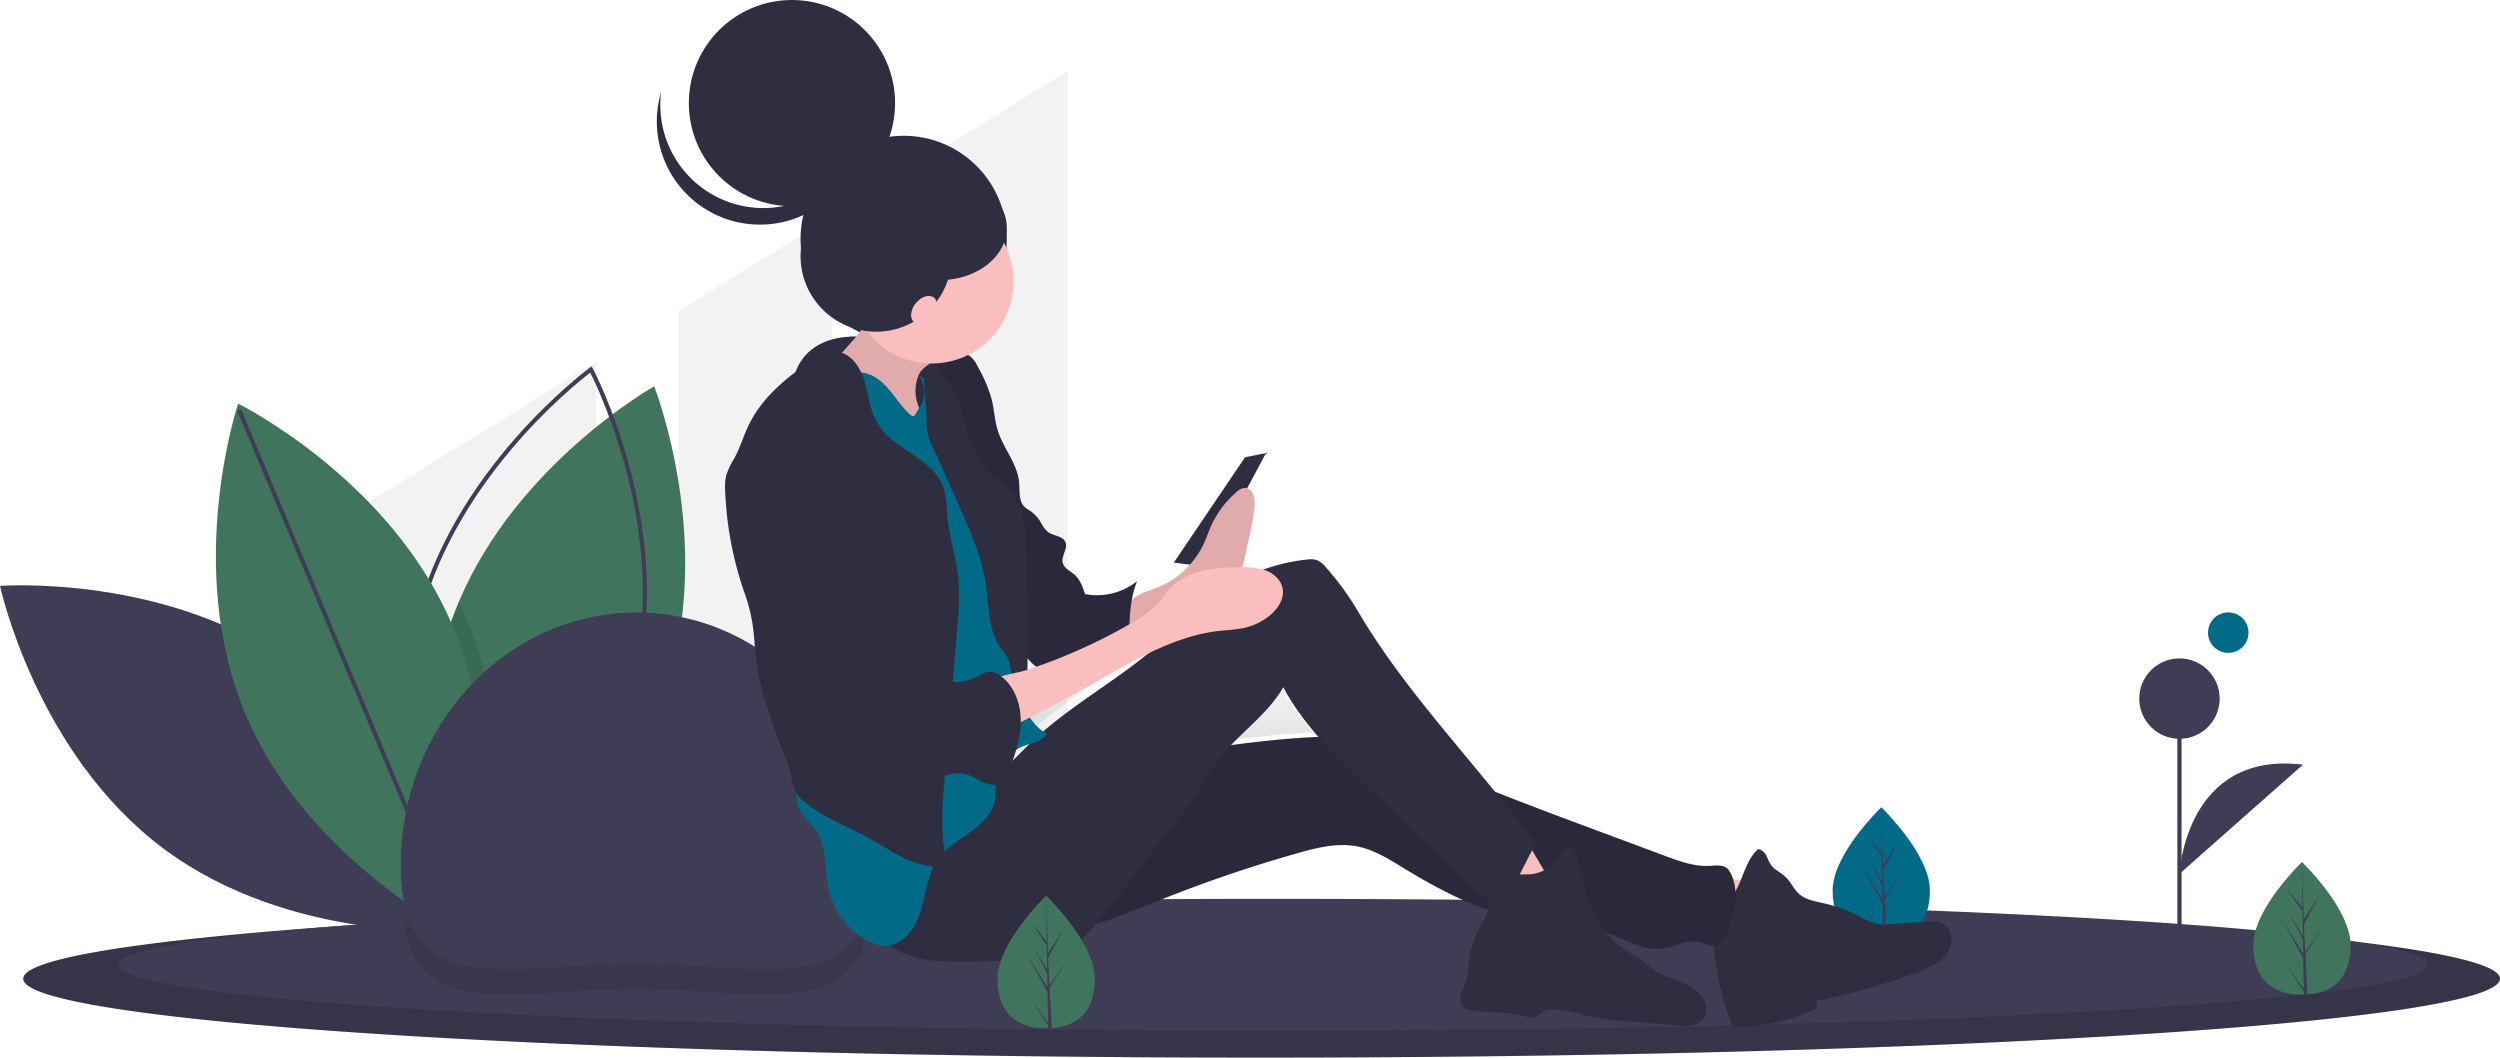 <svg xmlns="http://www.w3.org/2000/svg" xmlns:xlink="http://www.w3.org/1999/xlink" width="762.961" height="322.763" viewBox="0 0 762.961 322.763">
  <defs>
    <linearGradient id="linear-gradient" x1="0.5" y1="1" x2="0.5" gradientUnits="objectBoundingBox">
      <stop offset="0" stop-color="gray" stop-opacity="0.251"/>
      <stop offset="0.535" stop-color="gray" stop-opacity="0.122"/>
      <stop offset="1" stop-color="gray" stop-opacity="0.102"/>
    </linearGradient>
  </defs>
  <g id="undraw_mobile_user_7oqo" transform="translate(0 -156.586)">
    <path id="Path_386" data-name="Path 386" d="M793,346.94l46.861-28.885V541.414H793Z" transform="translate(-585.955 -95.445)" fill="#f2f2f2"/>
    <path id="Path_387" data-name="Path 387" d="M727.861,516.695H681V277.9l46.861-28.885Z" transform="translate(-402.058 -70.726)" fill="#f2f2f2"/>
    <path id="Path_389" data-name="Path 389" d="M995.513,387.09V566.132H971.119L905,442.881Z" transform="translate(-813.504 -120.164)" fill="#f2f2f2"/>
    <path id="Path_390" data-name="Path 390" d="M1065.861,609.775c38.888,29.069,49.854,80.139,49.854,80.139s-52.085,3.94-90.974-25.129-49.853-80.139-49.853-80.139S1026.972,580.706,1065.861,609.775Z" transform="translate(-974.887 -249.253)" fill="#3f3d56"/>
    <path id="Path_391" data-name="Path 391" d="M877.979,655.547s.571-.319,1.6-.953c.824-.507,1.955-1.213,3.321-2.116,12.221-8.052,43.877-31.736,56.862-68.279,16.245-45.753-2.937-94.338-2.937-94.338s-41.845,23.524-59.621,65.779c-.775,1.82-1.492,3.677-2.166,5.569-14.136,39.81-1.449,81.762,2.084,91.988C877.657,654.728,877.979,655.547,877.979,655.547Z" transform="translate(-737.182 -215.379)" fill="#40745d"/>
    <path id="Path_392" data-name="Path 392" d="M903.546,653.592l.6-.432c.426-.307,42.632-31.315,53.476-78.315s-13.507-93.365-13.755-93.828l-.347-.649-.6.432c-.426.307-42.632,31.315-53.476,78.315h0c-10.845,47,13.507,93.365,13.755,93.828Zm39.527-171.3C946,488.13,966.4,531.1,956.366,574.556S909.179,647.7,903.99,651.668c-2.927-5.839-23.323-48.805-13.294-92.266h0C900.724,515.942,937.883,486.257,943.073,482.29Z" transform="translate(-762.938 -211.979)" fill="#3f3d56"/>
    <path id="Path_393" data-name="Path 393" d="M966.832,689.887c.948.552,1.777,1.017,2.457,1.4,1.5.819,2.331,1.231,2.331,1.231s.393-1.183.99-3.347c3.292-11.841,12.719-53.107-3.057-91.01q-1.244-2.978-2.639-5.828c-.775,1.82-1.491,3.677-2.166,5.569C950.612,637.709,963.3,679.661,966.832,689.887Z" transform="translate(-826.889 -252.069)" opacity="0.1"/>
    <path id="Path_394" data-name="Path 394" d="M974.112,592.45c18.65,44.827,65.474,67.977,65.474,67.977s16.588-49.531-2.062-94.358-65.474-67.977-65.474-67.977S955.462,547.622,974.112,592.45Z" transform="translate(-899.371 -218.326)" fill="#40745d"/>
    <rect id="Rectangle_256" data-name="Rectangle 256" width="172.489" height="1.283" transform="matrix(-0.387, -0.922, 0.922, -0.387, 139.17, 441.05)" fill="#3f3d56"/>
    <path id="Path_395" data-name="Path 395" d="M5.734,758.061c0,6.012,34.581,11.51,91.753,15.731,10.395.765,21.538,1.487,33.351,2.168q15.319.88,32.1,1.655,16.266.738,33.774,1.372c36.87,1.341,77.624,2.3,120.921,2.786q15.758.173,31.946.272,16.851.094,34.093.094c208.732,0,377.94-10.777,377.94-24.078s-169.208-24.078-377.94-24.078c-89.86,0-172.389,2-237.25,5.331q-3.581.188-7.09.366a.073.073,0,0,1-.046.01C57.585,744.111,5.734,750.7,5.734,758.061Z" transform="translate(1.348 -302.79)" fill="#3f3d56"/>
    <path id="Path_396" data-name="Path 396" d="M5.734,758.061c0,6.012,34.581,11.51,91.753,15.731,10.395.765,21.538,1.487,33.351,2.168q15.319.88,32.1,1.655,16.266.738,33.774,1.372c36.87,1.341,77.624,2.3,120.921,2.786q15.758.173,31.946.272,16.851.094,34.093.094c208.732,0,377.94-10.777,377.94-24.078s-169.208-24.078-377.94-24.078c-89.86,0-172.389,2-237.25,5.331q-3.581.188-7.09.366a.073.073,0,0,1-.046.01C57.585,744.111,5.734,750.7,5.734,758.061Z" transform="translate(1.348 -302.79)" opacity="0.15"/>
    <path id="Path_397" data-name="Path 397" d="M40.234,753.661c0,5.026,32.238,9.623,85.538,13.153,9.687.636,20.08,1.239,31.089,1.81q14.28.732,29.927,1.38,15.166.626,31.487,1.149c34.376,1.123,72.372,1.926,112.737,2.33q14.684.144,29.779.225,15.715.087,31.782.083c194.6,0,352.346-9.013,352.346-20.131S587.17,733.53,392.574,733.53c-43.029,0-84.254.443-122.372,1.252h-.1c-36.051.764-69.323,1.855-98.711,3.21q-3.341.154-6.612.3a.061.061,0,0,1-.045.013c-13.461.655-26.056,1.361-37.662,2.118-.128.006-.257.019-.385.026C72.838,743.987,40.234,748.6,40.234,753.661Z" transform="translate(-4.105 -302.628)" fill="#3f3d56"/>
    <path id="Path_398" data-name="Path 398" d="M779.894,741.123c4.77,31.012,34.844,20.619,71.236,20.619,38.445,0,69.836,11.6,71.794-26.262-36.051.764-69.323,1.855-98.71,3.21q-3.341.154-6.612.3a.061.061,0,0,1-.045.013C804.1,739.659,791.5,740.365,779.894,741.123Z" transform="translate(-656.924 -303.326)" opacity="0.1"/>
    <path id="Path_399" data-name="Path 399" d="M276.76,715.4c0,11.18,6.646,15.084,14.845,15.084.19,0,.38,0,.568-.007.38-.008.757-.026,1.129-.052,7.4-.523,13.148-4.628,13.148-15.025,0-10.758-13.748-24.335-14.783-25.342h0l-.06-.059S276.76,704.225,276.76,715.4Z" transform="translate(282.53 -287.042)" fill="#006a87"/>
    <path id="Path_400" data-name="Path 400" d="M296.227,728.778l-5.43-7.586,5.443,8.419.014.87c.38-.008.757-.026,1.129-.052l-.585-11.185,0-.087-.01-.015-.056-1.057,5.457-8.44-5.473,7.647-.014.224-.441-8.451,4.671-8.721-4.729,7.239-.46-17.522v0l.077,13.816-4.651-5.477,4.67,6.668.123,7.567-4.343-7.262,4.361,8.375.068,4.207-6.3-10.108,6.327,11.575Z" transform="translate(278.449 -287.042)" fill="#3f3d56"/>
    <path id="Path_401" data-name="Path 401" d="M923.528,674.426c0-42.544-32.189-77.032-71.9-77.032s-71.9,34.489-71.9,77.032,32.189,30.171,71.9,30.171S923.528,716.969,923.528,674.426Z" transform="translate(-657.425 -253.882)" fill="#3f3d56"/>
    <rect id="Rectangle_257" data-name="Rectangle 257" width="1.284" height="86.777" transform="translate(664.499 369.791)" fill="#3f3d56"/>
    <circle id="Ellipse_448" data-name="Ellipse 448" cx="12.272" cy="12.272" r="12.272" transform="translate(652.869 357.52)" fill="#3f3d56"/>
    <path id="Path_402" data-name="Path 402" d="M99.4,702.861s1.753-37.7,37.691-33.322" transform="translate(565.738 -279.588)" fill="#3f3d56"/>
    <path id="Path_403" data-name="Path 403" d="M571,643.995c-.32,1.133-.678,2.258-1.06,3.375,1.714-1.685,3.4-3.415,5.109-5.09-.688.214-1.373.428-2.021.682A12.258,12.258,0,0,0,571,643.995Zm8.3-5.626c10.1-8.783,21.8-15.582,32.156-24.1-5.653,2.781-11.151,6.021-16.605,9.129q-9.7,5.529-19.639,10.627A16.015,16.015,0,0,0,579.3,638.368Zm-4.321-22.116-.484-.5c0,1.248-.014,2.414-.029,3.474q1.358-.45,2.707-.924A23.9,23.9,0,0,1,574.982,616.252Zm88.976,23.778a83.078,83.078,0,0,1-10.779-15.376c-4.01,7.006-10.526,12.057-16.069,17.925C646.04,641.4,654.985,640.427,663.958,640.03Z" transform="translate(-263.181 -259.925)" fill="url(#linear-gradient)"/>
    <path id="Path_404" data-name="Path 404" d="M76.76,741.4c0,11.181,6.646,15.084,14.845,15.084.19,0,.38,0,.568-.007.38-.008.757-.026,1.129-.052,7.4-.523,13.148-4.628,13.148-15.025,0-10.758-13.748-24.335-14.783-25.342h0l-.06-.059S76.76,730.225,76.76,741.4Z" transform="translate(610.917 -296.351)" fill="#40745d"/>
    <path id="Path_405" data-name="Path 405" d="M96.227,754.778l-5.43-7.586,5.443,8.419.014.87c.38-.008.757-.026,1.129-.052L96.8,745.245l0-.087-.01-.015-.056-1.057,5.457-8.44-5.473,7.647-.014.224-.441-8.451,4.671-8.721-4.729,7.239-.46-17.521v0l.077,13.816L91.172,724.4l4.67,6.668.123,7.567-4.343-7.262,4.361,8.376.068,4.207-6.3-10.108,6.327,11.575Z" transform="translate(606.836 -296.351)" fill="#3f3d56"/>
    <circle id="Ellipse_449" data-name="Ellipse 449" cx="6.176" cy="6.176" r="6.176" transform="translate(673.855 343.484)" fill="#006a87"/>
    <path id="Path_406" data-name="Path 406" d="M753.152,466.71S729.865,461.555,727.3,482.1s12.367,24.419,12.367,24.419l9.458,2.542,36.59-9.629-5.135-14.765Z" transform="translate(-485.758 -206.883)" fill="#2f2e41"/>
    <circle id="Ellipse_450" data-name="Ellipse 450" cx="31.47" cy="31.47" r="31.47" transform="translate(244.316 198.021)" fill="#2f2e41"/>
    <path id="Path_407" data-name="Path 407" d="M614.784,430.572l-6.394,1.286L586.65,464l9.591,1.286Z" transform="translate(-228.415 -135.733)" fill="#2f2e41"/>
    <path id="Path_408" data-name="Path 408" d="M379.033,724.446a125.608,125.608,0,0,1-6.354,16.593,154.859,154.859,0,0,1-21.214-6.045c-.213-.077,3.968-5.546,4.407-5.993a21.185,21.185,0,0,1,5.991-4.608c2.208-.961,4.928-.227,7.292-.107Q374.088,724.538,379.033,724.446Z" transform="translate(161.997 -299.181)" fill="#fbbebe"/>
    <path id="Path_409" data-name="Path 409" d="M267.477,728.013c3.6-1.128,5.794-4.754,7.26-8.252s2.648-7.311,5.429-9.878a3.248,3.248,0,0,1,2.451,1.849c.527.932.841,1.983,1.45,2.864,1.16,1.676,3.2,2.485,4.656,3.906,1.528,1.49,2.364,3.6,3.946,5.029,1.987,1.8,4.8,2.245,7.4,2.84a47.48,47.48,0,0,1,11.586,4.3,19.453,19.453,0,0,0,4.292,1.924,16.124,16.124,0,0,0,5.019.168l11.527-.821a9.006,9.006,0,0,1,3.077.135,5.6,5.6,0,0,1,3.667,5.778,9,9,0,0,1-3.648,6.2,24.279,24.279,0,0,1-6.565,3.326,194.552,194.552,0,0,1-30.908,8.829l-.006,2.282a53.382,53.382,0,0,1-23.528,5.478,3.66,3.66,0,0,1-1.761-.305,3.782,3.782,0,0,1-1.483-2.258,91.462,91.462,0,0,1-4.808-25.06,19.024,19.024,0,0,1,.5-6.455c.628-2.075-1.534-1.2.466-2.016" transform="translate(256.345 -294.161)" fill="#2f2e41"/>
    <path id="Path_410" data-name="Path 410" d="M400.292,665.362c34.177,2.046,67.956-7.957,102.176-9.027a50.723,50.723,0,0,1,12.709.81c4.394.987,8.491,2.975,12.577,4.877,18.354,8.539,37.341,15.612,56.3,22.676l21.784,8.114c4.353,1.622,8.864,3.268,13.5,2.985,2.077-.127,4.627-.441,5.8,1.29,3.544,5.25,1.869,12.964-.472,18.857-.76,1.913-2.046,3.976-4.083,4.194-1.434.153-2.767-.677-4.161-1.05-3.965-1.062-7.919,1.605-12,2.039-5.042.536-9.723-2.335-14.482-4.094-7.892-2.917-16.522-2.825-24.817-4.207-13.91-2.317-26.8-8.775-38.853-16.134-4.589-2.8-9.232-5.8-14.5-6.829-6.061-1.179-12.287.383-18.23,2.064a421.031,421.031,0,0,0-41.795,14.232c-7.2,2.881-14.347,5.97-21.837,7.963a78.956,78.956,0,0,1-48.941-2.853c-5.47-2.162-11.414-5.984-11.728-11.886-.179-3.365,2.431-6.33,4.175-9.207,1.118-1.845,2.238-3.692,3.455-5.472C382.759,676.087,389.911,664.74,400.292,665.362Z" transform="translate(-97.556 -274.965)" fill="#2f2e41"/>
    <path id="Path_411" data-name="Path 411" d="M400.292,665.362c34.177,2.046,67.956-7.957,102.176-9.027a50.723,50.723,0,0,1,12.709.81c4.394.987,8.491,2.975,12.577,4.877,18.354,8.539,37.341,15.612,56.3,22.676l21.784,8.114c4.353,1.622,8.864,3.268,13.5,2.985,2.077-.127,4.627-.441,5.8,1.29,3.544,5.25,1.869,12.964-.472,18.857-.76,1.913-2.046,3.976-4.083,4.194-1.434.153-2.767-.677-4.161-1.05-3.965-1.062-7.919,1.605-12,2.039-5.042.536-9.723-2.335-14.482-4.094-7.892-2.917-16.522-2.825-24.817-4.207-13.91-2.317-26.8-8.775-38.853-16.134-4.589-2.8-9.232-5.8-14.5-6.829-6.061-1.179-12.287.383-18.23,2.064a421.031,421.031,0,0,0-41.795,14.232c-7.2,2.881-14.347,5.97-21.837,7.963a78.956,78.956,0,0,1-48.941-2.853c-5.47-2.162-11.414-5.984-11.728-11.886-.179-3.365,2.431-6.33,4.175-9.207,1.118-1.845,2.238-3.692,3.455-5.472C382.759,676.087,389.911,664.74,400.292,665.362Z" transform="translate(-97.556 -274.965)" opacity="0.1"/>
    <path id="Path_412" data-name="Path 412" d="M479.97,719.416q-8.025,2.739-16.19,5.036c-3.047-5-8.747-8.484-10.047-14.2a1.249,1.249,0,0,1,0-.766,1.29,1.29,0,0,1,.613-.548,30.145,30.145,0,0,1,12.677-3.715c3.513-.222,5.116,3.446,6.709,6.024C474.376,712.286,478.539,719.9,479.97,719.416Z" transform="translate(-4.557 -292.487)" fill="#fbbebe"/>
    <path id="Path_413" data-name="Path 413" d="M405.307,717.1a11.66,11.66,0,0,0,7.864-5.171c.756-1.317,1.56-3.092,3.068-2.993,1.4.092,2.044,1.763,2.359,3.138a89.254,89.254,0,0,0,4.412,15.2c2.072,4.857,5.136,9.417,9.459,12.424,1.982,1.379,4.193,2.409,6.13,3.85,1.741,1.3,3.259,2.92,5.182,3.922a29.241,29.241,0,0,0,3.974,1.482,26.916,26.916,0,0,1,5.692,2.77,11.449,11.449,0,0,1,3.876,3.7,5.43,5.43,0,0,1,.319,5.183,5.608,5.608,0,0,1-3.794,2.6,16.241,16.241,0,0,1-4.715.118c-6.231-.459-12.455-1.014-18.679-1.569a53.559,53.559,0,0,1-7.829-1.089c-1.363-.329-2.7-.764-4.057-1.115a33.461,33.461,0,0,0-7.116-1.036,5.961,5.961,0,0,0-2.076.19c-1.442.471-2.465,1.906-3.953,2.2a6.276,6.276,0,0,1-2.815-.376c-4.484-1.226-9.2-1.193-13.836-1.444-2.045-.11-4.438-.5-5.376-2.329-1.17-2.282.77-4.834,1.543-7.281a22.286,22.286,0,0,0,.641-4.775,29.239,29.239,0,0,1,3.432-11.352c1.586-2.913,3.752-6.133,2.637-9.259-.378-1.061-1.13-2.048-1.056-3.173C390.923,715.968,402.443,717.7,405.307,717.1Z" transform="translate(62.607 -293.818)" fill="#2f2e41"/>
    <path id="Path_414" data-name="Path 414" d="M607.98,568.227A26.747,26.747,0,0,0,621.6,554.7c.571-1.3,1.04-2.653,1.589-3.963a30.106,30.106,0,0,1,8.139-11.3,3.932,3.932,0,0,1,3.021-1.278,3.251,3.251,0,0,1,2.222,2.38,9.71,9.71,0,0,1,.226,3.652,65.4,65.4,0,0,1-1.481,8.542l-1.656,7.547a14.464,14.464,0,0,1-1.031,3.369,11.862,11.862,0,0,1-2.78,3.326q-2.269,2.09-4.612,4.069a12.888,12.888,0,0,1-8,3.556c-6.787,1.259-13.69,3.072-19.417,7.5.064-.049.024-5.062.123-5.636.262-1.519.466-3.023,1.455-4.05C601.616,570.107,605.275,569.429,607.98,568.227Z" transform="translate(-253.992 -232.66)" fill="#fbbebe"/>
    <path id="Path_415" data-name="Path 415" d="M607.98,568.227A26.747,26.747,0,0,0,621.6,554.7c.571-1.3,1.04-2.653,1.589-3.963a30.106,30.106,0,0,1,8.139-11.3,3.932,3.932,0,0,1,3.021-1.278,3.251,3.251,0,0,1,2.222,2.38,9.71,9.71,0,0,1,.226,3.652,65.4,65.4,0,0,1-1.481,8.542l-1.656,7.547a14.464,14.464,0,0,1-1.031,3.369,11.862,11.862,0,0,1-2.78,3.326q-2.269,2.09-4.612,4.069a12.888,12.888,0,0,1-8,3.556c-6.787,1.259-13.69,3.072-19.417,7.5.064-.049.024-5.062.123-5.636.262-1.519.466-3.023,1.455-4.05C601.616,570.107,605.275,569.429,607.98,568.227Z" transform="translate(-253.992 -232.66)" opacity="0.1"/>
    <ellipse id="Ellipse_451" data-name="Ellipse 451" cx="8.312" cy="8.358" rx="8.312" ry="8.358" transform="translate(276.072 261.085)" fill="#2f2e41"/>
    <path id="Path_416" data-name="Path 416" d="M657.227,474.047c2.256-.25,4.763-.436,6.57.945a8.974,8.974,0,0,1,2.248,3.061,44.305,44.305,0,0,1,4.326,10.183c.742,3.051.865,6.24,1.784,9.242,1.7,5.568,6.071,10.267,6.571,16.071.223,2.6-.211,5.638,1.683,7.417a11.131,11.131,0,0,0,1.494,1.059,11.3,11.3,0,0,1,3.272,3.364A10.85,10.85,0,0,0,687.5,528.6c1.69,1.253,4.5,1.125,5.33,3.063.856,1.992-1.317,4.208-.813,6.318.41,1.718,2.326,2.506,3.645,3.674,1.69,1.5,2.463,3.753,3.168,5.9a19.6,19.6,0,0,0,15.906-3.967c-2.321,5.715-2.37,12.022-2.471,18.194-.033,2,.03,4.249,1.459,5.644-6.618.142-13.072,1.934-19.53,3.394-2.823.638-5.887,1.192-8.518-.016a13.9,13.9,0,0,1-3.9-3.1c-3.513-3.563-7.2-7.449-8.058-12.391-.482-2.769-.015-5.611-.143-8.419-.158-3.479-1.222-6.842-2.133-10.2a120.364,120.364,0,0,1-3.733-21.008c-.382-4.381-4.166-7.907-6.158-11.822-3.76-7.391-7.6-15.089-7.886-23.386C653.567,477.706,654.483,474.351,657.227,474.047Z" transform="translate(-367.697 -209.653)" fill="#2f2e41"/>
    <path id="Path_417" data-name="Path 417" d="M657.227,474.047c2.256-.25,4.763-.436,6.57.945a8.974,8.974,0,0,1,2.248,3.061,44.305,44.305,0,0,1,4.326,10.183c.742,3.051.865,6.24,1.784,9.242,1.7,5.568,6.071,10.267,6.571,16.071.223,2.6-.211,5.638,1.683,7.417a11.131,11.131,0,0,0,1.494,1.059,11.3,11.3,0,0,1,3.272,3.364A10.85,10.85,0,0,0,687.5,528.6c1.69,1.253,4.5,1.125,5.33,3.063.856,1.992-1.317,4.208-.813,6.318.41,1.718,2.326,2.506,3.645,3.674,1.69,1.5,2.463,3.753,3.168,5.9a19.6,19.6,0,0,0,15.906-3.967c-2.321,5.715-2.37,12.022-2.471,18.194-.033,2,.03,4.249,1.459,5.644-6.618.142-13.072,1.934-19.53,3.394-2.823.638-5.887,1.192-8.518-.016a13.9,13.9,0,0,1-3.9-3.1c-3.513-3.563-7.2-7.449-8.058-12.391-.482-2.769-.015-5.611-.143-8.419-.158-3.479-1.222-6.842-2.133-10.2a120.364,120.364,0,0,1-3.733-21.008c-.382-4.381-4.166-7.907-6.158-11.822-3.76-7.391-7.6-15.089-7.886-23.386C653.567,477.706,654.483,474.351,657.227,474.047Z" transform="translate(-367.697 -209.653)" opacity="0.1"/>
    <path id="Path_418" data-name="Path 418" d="M496.075,642.406c7.118-3.387,12.326-9.7,18.082-15.106,10.987-10.317,24.423-17.62,35.975-27.293,7.657-6.412,14.506-13.878,22.92-19.245a57.052,57.052,0,0,1,24.547-8.6,6.911,6.911,0,0,1,3.006.15,7.117,7.117,0,0,1,2.794,2.21,87.4,87.4,0,0,1,9.894,13.605c14.643,24.857,35.441,45.756,52.672,68.874a3.091,3.091,0,0,1,.206,4.173l-3.505,6.869c-1.961,3.844-5.1,8.32-9.332,7.557-1.932-.349-3.472-1.771-4.895-3.131L632.7,657.426l-16.5-15.77c-9.666-9.24-19.5-18.7-25.8-30.515-4.925,8.542-13.662,14.132-19.657,21.951-2.28,2.974-4.143,6.245-6.179,9.393-3.263,5.047-6.974,9.784-10.679,14.513l-18.924,24.155c-2.581,3.294-5.233,6.654-8.762,8.889-4.482,2.838-9.933,3.585-15.209,4.058a201.355,201.355,0,0,1-21.384.773c-5.441-.093-11.052-.45-15.935-2.866s-8.893-7.377-8.639-12.843a18.94,18.94,0,0,1,2.728-8C474.526,658.758,483.36,648.455,496.075,642.406Z" transform="translate(-198.759 -244.812)" fill="#2f2e41"/>
    <ellipse id="Ellipse_452" data-name="Ellipse 452" cx="6.394" cy="6.429" rx="6.394" ry="6.429" transform="translate(272.875 268.8)" fill="#2f2e41"/>
    <path id="Path_419" data-name="Path 419" d="M780.5,472.282a12.191,12.191,0,0,0-.7,9.226,36.081,36.081,0,0,0,4.115,8.52,42.338,42.338,0,0,0,5.346,7.627c-9.869.472-19.437-3.4-28.147-8.09-7.007-3.774-14-8.432-17.738-15.485a8.147,8.147,0,0,0,6.533-1.208,24.309,24.309,0,0,0,5.006-4.662l4.955-5.574a22.234,22.234,0,0,0,3.047-4,11.244,11.244,0,0,0,1.308-6.466,36.963,36.963,0,0,0,6.557,5.441c3.539,2.3,7.44,3.974,10.987,6.264,1.258.812,4.054,2.118,3.334,3.762C784.4,469.24,781.5,470.52,780.5,472.282Z" transform="translate(-499.819 -201.883)" fill="#fbbebe"/>
    <path id="Path_420" data-name="Path 420" d="M780.5,472.282a12.191,12.191,0,0,0-.7,9.226,36.081,36.081,0,0,0,4.115,8.52,42.338,42.338,0,0,0,5.346,7.627c-9.869.472-19.437-3.4-28.147-8.09-7.007-3.774-14-8.432-17.738-15.485a8.147,8.147,0,0,0,6.533-1.208,24.309,24.309,0,0,0,5.006-4.662l4.955-5.574a22.234,22.234,0,0,0,3.047-4,11.244,11.244,0,0,0,1.308-6.466,36.963,36.963,0,0,0,6.557,5.441c3.539,2.3,7.44,3.974,10.987,6.264,1.258.812,4.054,2.118,3.334,3.762C784.4,469.24,781.5,470.52,780.5,472.282Z" transform="translate(-499.819 -201.883)" opacity="0.1"/>
    <path id="Path_421" data-name="Path 421" d="M734.084,484.372c1.855,3.119,2.253,6.8,0,9.644-.28.354-1.322,2.549-1.771,2.569a1.677,1.677,0,0,1-1.126-.57c-2.4-2.191-4.153-4.986-6.259-7.461s-4.762-4.731-7.963-5.229c-3.864-.6-7.594,1.446-10.975,3.421a10.476,10.476,0,0,0-3.747,3.061,10.021,10.021,0,0,0-1.23,4.182c-1.168,8.8-1.142,17.707-1.114,26.584.02,6.416.044,12.878,1.258,19.177.627,3.256,1.57,6.452,2.015,9.737a65.349,65.349,0,0,1,.4,8.737l.009,12.216a31.452,31.452,0,0,1-.474,6.7c-.58,2.677-1.847,5.148-2.693,7.752a51.139,51.139,0,0,0-1.784,9.162L696.955,606.7c-.526,3.984-.916,8.342,1.493,11.548,1.089,1.45,2.52,2.61,3.624,4.049,4.135,5.385,2.808,13.069,4.534,19.648a24.623,24.623,0,0,0,8.02,12.294c2.955,2.511,6.772,4.486,10.576,3.78,5.136-.954,8.221-6.309,9.621-11.369s1.911-10.567,4.945-14.842c2.477-3.49,6.316-5.686,9.786-8.177s6.862-5.7,7.617-9.924c.33-1.843.125-3.742.32-5.6a13.26,13.26,0,0,1,8.183-10.745c2.629-1.023,5.876-1.388,7.357-3.8-3.823-2.154-6.36-6.135-7.7-10.332s-1.609-8.649-1.872-13.047l-.878-14.7c-.393-6.569-.57-13.079-3.463-18.982-1.293-2.639-2.9-5.109-4.249-7.721a86.858,86.858,0,0,1-4.551-11.329c-2.1-6.023-4.195-12.048-6.064-18.146a36.14,36.14,0,0,0-3.334-8.455C739.335,488.259,737.057,484.931,734.084,484.372Z" transform="translate(-453.536 -213)" fill="#006a87"/>
    <path id="Path_422" data-name="Path 422" d="M737.106,578.489l-3.888.14-.828-5.878a12.324,12.324,0,0,0-.824-3.427,21.153,21.153,0,0,0-2.236-3.277c-3.828-5.408-3.549-12.589-4.5-19.159-1.265-8.762-4.925-16.965-8.546-25.036l-7.55-16.829a18.239,18.239,0,0,1-2.088-9.289c-.067-2.6-.838-12.068-.9-14.669-.025-.963,2.123-.428,2.558-1.286.947-1.868,2.242,3.2,4.011,4.31s2.745,3.125,3.5,5.082c1.627,4.239,2.622,8.7,4.138,12.979s3.637,8.487,7.048,11.467c1.55,1.354,3.336,2.429,4.8,3.876,4.7,4.645,5.155,11.981,5.32,18.6C737.213,540.034,737.974,578.489,737.106,578.489Z" transform="translate(-423.917 -211.622)" fill="#2f2e41"/>
    <path id="Path_423" data-name="Path 423" d="M774.229,473.832c3.778,1.485,5.849,5.582,6.911,9.519s1.494,8.132,3.523,11.664c4.743,8.256,16.838,10.661,20.184,19.582,1.1,2.919,1.048,6.122,1.343,9.227.607,6.392,2.709,12.568,3.33,18.959a82.737,82.737,0,0,1-.35,14.9l-4.227,50.415c-.611,7.282-.595,15.1,1.266,22.169-4.28.835-8.729-.282-12.7-2.093s-7.594-4.3-11.416-6.4c-6.571-3.625-13.818-6.194-19.573-11.023a11.376,11.376,0,0,1-2.637-2.915c-1.153-1.993-1.248-4.4-1.8-6.644a36.434,36.434,0,0,0-1.895-5.221,155.558,155.558,0,0,1-5.5-15.544,85.927,85.927,0,0,1-2.529-10.674c-.461-2.874-.71-5.777-.959-8.677a51.917,51.917,0,0,0-2.683-13.326,106.761,106.761,0,0,1-6.173-31.933,16.141,16.141,0,0,1,.318-4.7,25.62,25.62,0,0,1,2.557-5.332c1.756-3.309,2.811-6.95,4.469-10.31,3.746-7.592,10.361-13.349,17.292-18.173C766.389,474.924,770.374,472.316,774.229,473.832Z" transform="translate(-517.035 -209.478)" fill="#2f2e41"/>
    <path id="Path_424" data-name="Path 424" d="M629.615,592.789a30.233,30.233,0,0,0,8.051-6.117c1.055-1.236,1.925-2.623,3-3.843a19.76,19.76,0,0,1,10.126-5.771,49.666,49.666,0,0,1,11.735-1.141,21.475,21.475,0,0,1,7.8.947c2.467.932,4.692,2.94,5.169,5.546.574,3.136-1.475,6.191-3.935,8.2a18.955,18.955,0,0,1-7.865,3.818,63.074,63.074,0,0,1-7.11.833c-14,1.466-26.483,9.084-38.749,16.021q-16.158,9.139-32.945,17.088a65.715,65.715,0,0,1-.552-10.113c.057-2.524.181-6.372,2.566-7.854,2.778-1.727,7.352-2.124,10.486-3.151a168.318,168.318,0,0,0,21.082-8.528Q624.152,595.969,629.615,592.789Z" transform="translate(-284.049 -246.191)" fill="#fbbebe"/>
    <ellipse id="Ellipse_453" data-name="Ellipse 453" cx="24.937" cy="25.074" rx="24.937" ry="25.074" transform="translate(259.448 217.366)" fill="#fbbebe"/>
    <path id="Path_425" data-name="Path 425" d="M729.775,516.59c2.227,2.6,3.342,5.942,4.839,9.024,3.079,6.341,7.909,11.783,10.327,18.408,2.552,6.988,2.466,15.3,7.467,20.79.87.954,1.919,1.876,2.171,3.145a15.557,15.557,0,0,0,.254,2.283c.717,1.994,3.981,2.095,4.59,4.125.178.594.078,1.252.3,1.831.5,1.313,2.234,1.513,3.393,2.3,2.42,1.642,1.932,5.46,3.66,7.826,1.367,1.873,3.943,2.5,6.231,2.182a22.424,22.424,0,0,0,6.468-2.415,5.886,5.886,0,0,1,2.326-.731,4.882,4.882,0,0,1,2.686.917c4.606,2.929,6.769,8.73,6.737,14.21s-1.915,10.76-3.843,15.885a6.836,6.836,0,0,1-1.271,2.366c-1.527,1.615-4.187,1.354-6.215.456s-3.871-2.312-6.052-2.707c-3.859-.7-7.63,1.953-11.545,1.734-2.868-.16-5.406-1.828-7.789-3.44-3.8-2.575-7.677-5.214-10.473-8.868-1.712-2.237-2.967-4.788-4.459-7.179a82.942,82.942,0,0,0-6.3-8.411l-14.379-17.6a28.45,28.45,0,0,1-6.887-13.381c-1.367-4.691-2.743-9.435-2.98-14.318a56.975,56.975,0,0,1,1.044-12,41.775,41.775,0,0,1,3.1-11.422C716.3,515.111,723.9,509.742,729.775,516.59Z" transform="translate(-479.71 -223.808)" fill="#2f2e41"/>
    <circle id="Ellipse_454" data-name="Ellipse 454" cx="31.47" cy="31.47" r="31.47" transform="translate(210.224 156.586)" fill="#2f2e41"/>
    <path id="Path_426" data-name="Path 426" d="M798.439,379.405a31.472,31.472,0,0,0,48.6-16.524,31.472,31.472,0,1,1-61.389-12.906A31.459,31.459,0,0,0,798.439,379.405Z" transform="translate(-583.889 -165.291)" fill="#2f2e41"/>
    <circle id="Ellipse_455" data-name="Ellipse 455" cx="23.078" cy="23.078" r="23.078" transform="translate(244.316 211.658)" fill="#2f2e41"/>
    <ellipse id="Ellipse_456" data-name="Ellipse 456" cx="20.455" cy="15.997" rx="20.455" ry="15.997" transform="translate(266.345 210.085)" fill="#2f2e41"/>
    <ellipse id="Ellipse_457" data-name="Ellipse 457" cx="3.21" cy="4.814" rx="3.21" ry="4.814" transform="matrix(-0.776, -0.631, 0.631, -0.776, 281.436, 256.902)" fill="#fbbebe"/>
    <path id="Path_427" data-name="Path 427" d="M673.76,757.4c0,11.18,6.646,15.084,14.845,15.084.19,0,.38,0,.568-.007.38-.008.757-.026,1.129-.052,7.4-.523,13.148-4.628,13.148-15.025,0-10.758-13.748-24.335-14.783-25.342h0l-.06-.059S673.76,746.225,673.76,757.4Z" transform="translate(-369.319 -302.08)" fill="#40745d"/>
    <path id="Path_428" data-name="Path 428" d="M693.227,770.778l-5.43-7.586,5.443,8.419.014.87c.38-.008.757-.026,1.129-.052l-.585-11.185,0-.087-.01-.015-.056-1.057,5.457-8.44-5.473,7.647-.014.224-.441-8.451,4.671-8.721-4.729,7.239-.46-17.522v0l.077,13.816-4.651-5.478,4.67,6.668.123,7.567-4.344-7.262,4.361,8.375.068,4.207-6.3-10.108,6.327,11.575Z" transform="translate(-373.4 -302.08)" fill="#3f3d56"/>
  </g>
</svg>
